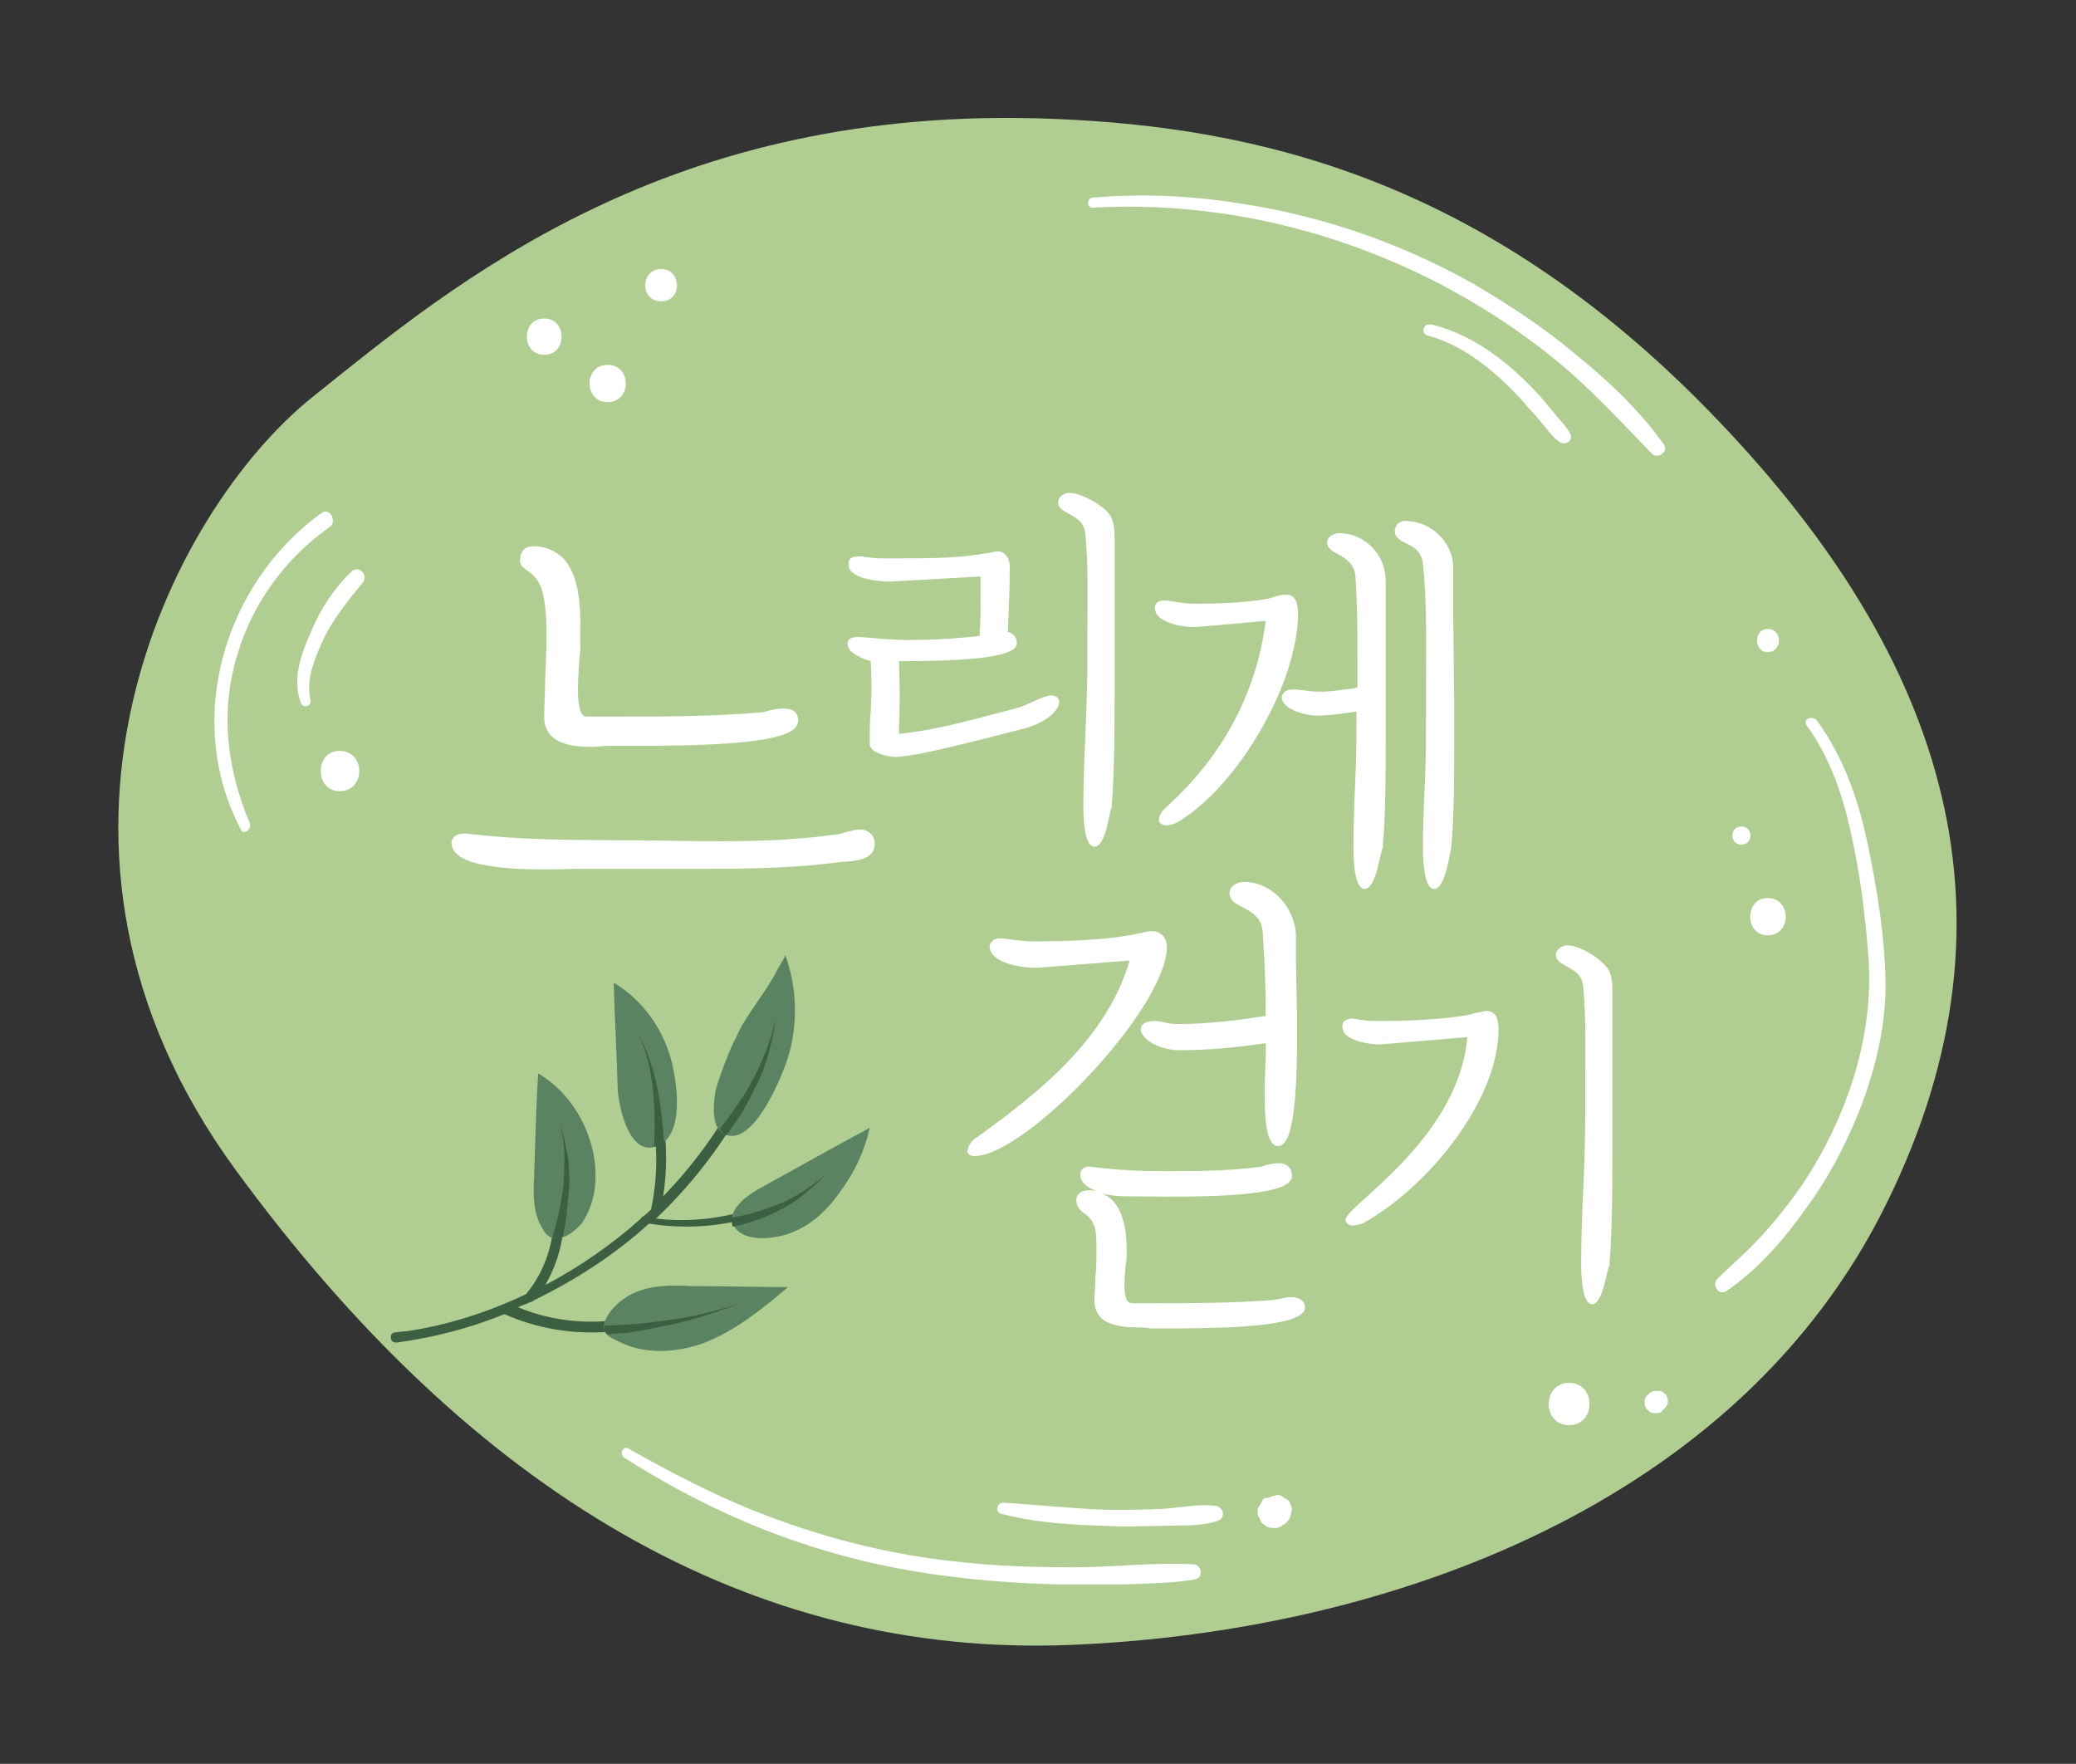 <?xml version="1.0" encoding="utf-8"?>
<!-- Generator: Adobe Illustrator 28.1.0, SVG Export Plug-In . SVG Version: 6.00 Build 0)  -->
<svg version="1.1" id="레이어_1" xmlns="http://www.w3.org/2000/svg" xmlns:xlink="http://www.w3.org/1999/xlink" x="0px"
	 y="0px" viewBox="0 0 206 175" style="enable-background:new 0 0 206 175;" xml:space="preserve">
<rect x="0" y="0" width="206" height="175" fill="#333333" stroke="none"/>
<style type="text/css">
	.st0{fill:#B0CE92;}
	.st1{fill:#FFFFFF;}
	.st2{fill:#3C5F42;}
	.st3{fill:#5A8362;}
</style>
<g>
	<path class="st0" d="M104.7,11.8C66.3,10.2,45.1,28.1,31,39.4S-0.1,84,23.4,116.1s51.2,48.4,82.9,47.1s66.3-14.1,80.9-43.8
		c14.6-29.6,5-55.4-17.6-78.6S124.4,12.6,104.7,11.8z"/>
	<path class="st1" d="M61.9,144.6c6.6,4.2,13.6,7.5,21.2,9.6c7.1,2,14.5,2.8,21.9,3c2.2,0,4.4,0,6.5,0c2.4-0.1,4.8-0.1,7.1-0.5
		c0.9-0.2,0.6-1.5-0.2-1.5c-3.9-0.2-7.9,0.3-11.8,0.3c-3.7,0-7.4-0.1-11.1-0.5c-7.2-0.7-14.2-2.5-20.9-5.2c-4.2-1.7-8.2-3.8-12.1-6
		C61.9,143.3,61.4,144.2,61.9,144.6L61.9,144.6z"/>
	<path class="st1" d="M99.4,150.2c3.4,0.9,7.1,1.1,10.6,1.2c1.8,0.1,3.5,0,5.3,0c1.7-0.1,3.8,0.1,5.5-0.5c0.9-0.3,0.6-1.4-0.2-1.5
		c-1.7-0.2-3.6,0.2-5.2,0.3c-1.8,0.1-3.5,0.1-5.3,0.1c-3.5-0.1-7-0.5-10.5-0.7C98.9,149,98.7,150.1,99.4,150.2L99.4,150.2z"/>
	<path class="st1" d="M24.8,81.7c-2.3-5.4-3-11.2-1.2-16.9c1.5-5,4.8-9.5,9.1-12.5c0.8-0.6,0-2-0.8-1.4c-9.7,7-13.7,20.6-8,31.4
		C24.1,82.9,25,82.3,24.8,81.7L24.8,81.7z"/>
	<path class="st1" d="M30.8,69.4c-0.5-2.1,0.6-4.5,1.5-6.4c1-1.9,2.3-3.5,3.7-5.2c0.6-0.7-0.4-1.8-1.1-1.1c-1.7,1.6-3.1,3.7-4,5.9
		c-1,2.2-1.9,4.7-1.1,7C30,70.4,31,70.1,30.8,69.4L30.8,69.4z"/>
	<path class="st1" d="M108.5,20.6c16.3-0.9,32.8,4.6,45.6,14.9c3.6,2.9,6.6,6.2,9.8,9.5c0.6,0.6,1.7-0.2,1.2-0.9
		c-2.4-3.4-5.5-6.3-8.7-8.9c-3.2-2.7-6.7-5-10.3-7.1c-7.3-4.1-15.3-6.8-23.6-8c-4.6-0.7-9.3-0.9-14-0.5
		C107.8,19.6,107.8,20.7,108.5,20.6L108.5,20.6z"/>
	<path class="st1" d="M141.7,33.3c2.6,0.7,5,2.3,7,4.1c1.1,1,2.1,2,3,3.1c0.5,0.5,0.9,1,1.4,1.6c0.5,0.6,1,1.3,1.6,1.7
		c0.6,0.5,1.5-0.1,1.1-0.8c-0.4-0.7-0.9-1.2-1.4-1.8c-0.5-0.6-1-1.2-1.5-1.8c-1-1.1-2.1-2.2-3.3-3.2c-2.2-1.8-4.7-3.3-7.5-4
		C141.2,32,140.9,33.1,141.7,33.3L141.7,33.3z"/>
	<path class="st1" d="M179.3,72c2.3,3.2,3.6,7,4.4,10.8c0.9,4,1.4,8.1,1.7,12.1c0.6,8-2.2,16.1-6.6,22.7c-1.2,1.7-2.5,3.4-3.9,4.9
		c-1.4,1.6-3,2.9-4.5,4.4c-0.6,0.6,0.2,1.7,0.9,1.2c3.1-2.1,5.8-5.2,7.9-8.2c2.3-3.1,4.1-6.6,5.5-10.2c1.5-4,2.5-8.3,2.4-12.5
		c-0.1-4.3-0.8-8.8-1.7-13.1c-0.9-4.5-2.4-8.9-5.1-12.6C179.8,70.9,178.8,71.4,179.3,72L179.3,72z"/>
	<g>
		<g>
			<path class="st1" d="M155.7,141.4c2.7,0,2.7-4.2,0-4.2C153,137.2,153,141.4,155.7,141.4L155.7,141.4z"/>
		</g>
	</g>
	<path class="st1" d="M163.7,138.2c0,0-0.1,0.1-0.1,0.1c0,0,0,0-0.1,0.1c0,0,0,0,0,0c-0.1,0.1-0.1,0.1-0.2,0.2c0,0,0,0,0,0
		c0,0,0,0,0,0c0,0,0,0,0,0c0,0.1-0.1,0.2-0.1,0.3c0,0.1,0,0.3,0,0.4c0,0.1,0,0.2,0.1,0.3c0,0.1,0.1,0.2,0.2,0.3
		c0.1,0.1,0.1,0.1,0.2,0.2c0.1,0,0.2,0.1,0.3,0.1c0.1,0,0.3,0,0.4,0c0.1,0,0.3,0,0.4-0.1c0,0,0,0,0,0c0.1,0,0.1,0,0.1-0.1
		c0,0,0.1-0.1,0.1-0.1c0,0,0,0,0.1-0.1c0,0,0.1-0.1,0.1-0.1c0.1-0.1,0.2-0.2,0.2-0.3c0.1-0.1,0.1-0.3,0.1-0.4c0-0.1,0-0.3-0.1-0.4
		c0-0.1-0.1-0.3-0.2-0.3c-0.1-0.1-0.1-0.1-0.2-0.2c-0.2-0.1-0.4-0.1-0.5-0.1c-0.1,0-0.2,0-0.3,0C164,138,163.9,138.1,163.7,138.2
		L163.7,138.2z"/>
	<g>
		<g>
			<path class="st1" d="M175.4,64.7c1.5,0,1.5-2.3,0-2.3C174,62.4,174,64.7,175.4,64.7L175.4,64.7z"/>
		</g>
	</g>
	<g>
		<g>
			<path class="st1" d="M65.6,29.9c2.1,0,2.1-3.2,0-3.2C63.5,26.7,63.5,29.9,65.6,29.9L65.6,29.9z"/>
		</g>
	</g>
	<g>
		<g>
			<path class="st1" d="M54,35.2c2.3,0,2.3-3.6,0-3.6C51.7,31.6,51.7,35.2,54,35.2L54,35.2z"/>
		</g>
	</g>
	<g>
		<g>
			<path class="st1" d="M60.3,39.9c2.4,0,2.4-3.7,0-3.7C57.9,36.2,57.9,39.9,60.3,39.9L60.3,39.9z"/>
		</g>
	</g>
	<g>
		<g>
			<path class="st1" d="M33.7,78.5c2.6,0,2.6-4,0-4C31.2,74.5,31.2,78.5,33.7,78.5L33.7,78.5z"/>
		</g>
	</g>
	<g>
		<g>
			<path class="st1" d="M175.4,92.8c2.4,0,2.4-3.7,0-3.7C173.1,89.1,173.1,92.8,175.4,92.8L175.4,92.8z"/>
		</g>
	</g>
	<path class="st1" d="M125.2,149c0,0.1-0.1,0.1-0.1,0.2c0,0,0,0.1-0.1,0.1c0,0,0,0,0,0c0,0.1,0,0.1-0.1,0.2
		c-0.1,0.2-0.1,0.3-0.1,0.6c0,0.1,0,0.3,0.1,0.4c0,0,0,0,0,0c0,0,0,0,0,0c0.1,0.1,0.1,0.2,0.2,0.4c0.1,0.2,0.2,0.3,0.4,0.4
		c0.1,0.1,0.2,0.2,0.3,0.2c0.2,0.1,0.4,0.1,0.6,0.1c0,0,0,0,0,0c0.1,0,0.1,0,0.2,0c0.1,0,0.1,0,0.2,0c0.1-0.1,0.2-0.1,0.4-0.2
		c0.1-0.1,0.2-0.2,0.3-0.2c0,0,0,0,0,0c0,0,0,0,0,0c0,0,0,0,0,0c0,0,0.1,0,0.1-0.1c0,0,0.1-0.1,0.1-0.1c0.2-0.2,0.3-0.4,0.4-0.7
		c0-0.1,0-0.3,0.1-0.4c0-0.3-0.1-0.6-0.2-0.8c-0.1-0.2-0.2-0.3-0.4-0.4c-0.2-0.1-0.3-0.2-0.5-0.3c-0.2-0.1-0.4-0.1-0.6,0
		c-0.2,0-0.4,0.1-0.6,0.2C125.5,148.6,125.3,148.7,125.2,149L125.2,149z"/>
	<g>
		<g>
			<path class="st1" d="M172.8,83.8c1.2,0,1.2-1.8,0-1.8C171.6,82,171.6,83.8,172.8,83.8L172.8,83.8z"/>
		</g>
	</g>
	<g>
		<g>
			<path class="st1" d="M46.3,83c4.6,0.6,9,0.6,13.6,0.6c7.5,0,15.7,0.5,23.1-0.5c0.8-0.1,1.6-0.5,2.4-0.5c0.7,0,1.2,0.4,1.2,1.1
				c0,1.4-1.9,1.5-2.9,1.6c-8.3,0.9-17.1,0.5-25.5,0.5c-1.8,0-13.1,0.7-13.1-2.3C45.1,83,46,82.9,46.3,83z M61.6,73.7
				c-2.3,0-7.3,0.9-7.3-2.5c0-3.8,0.6-7.9,0-11.7c-0.5-3.1-2.4-3-2.4-3.8c0-0.6,0.3-1.1,1-1.1c4.6,0,4.4,6.2,4.4,9.4
				c0,1.5-1,7.6,0.9,7.6c5.7,0,11.5,0.1,17.2-0.4c0.8-0.1,1.6-0.3,2.4-0.3c0.6,0,1.2,0.1,1.2,0.9C79.1,74,64,73.7,61.6,73.7z"/>
			<path class="st1" d="M70.1,86.2c-2,0-4,0-6,0c-2,0-3.9,0-5.9,0c-0.2,0-0.6,0-1,0c-3,0.1-10.1,0.3-11.9-1.5
				c-0.3-0.3-0.5-0.7-0.5-1.1c0-0.2,0.1-0.4,0.3-0.6c0.3-0.3,0.9-0.3,1.2-0.3c6.5,0.8,12.6,0.6,19.2,0.7c5.8,0.1,11.8,0.2,17.4-0.6
				c0.3,0,0.6-0.1,0.9-0.2c0.5-0.1,1-0.3,1.5-0.3c0.9,0,1.5,0.6,1.5,1.4c0,1.6-1.8,1.7-2.9,1.8l-0.3,0
				C79.3,86.1,74.7,86.2,70.1,86.2z M58.2,85.5c1.9,0,3.9,0,5.9,0c6.5,0.1,13.2,0.1,19.6-0.5l0.3,0c1.2-0.1,2.4-0.3,2.4-1.3
				c0-0.6-0.5-0.8-1-0.8c-0.4,0-0.9,0.1-1.3,0.3c-0.3,0.1-0.7,0.2-1,0.2c-5.6,0.8-11.6,0.7-17.5,0.6c-6.6-0.1-12.7,0.1-19.3-0.7l0,0
				c-0.2,0-0.6,0-0.8,0.1c0,0-0.1,0.1-0.1,0.1c0,0.2,0.1,0.5,0.3,0.7c1.7,1.6,8.8,1.4,11.5,1.3C57.7,85.6,58,85.5,58.2,85.5z
				 M58.6,74.1c-1.5,0-2.9-0.2-3.8-1c-0.5-0.5-0.8-1.1-0.8-1.9c0-1.3,0.1-2.6,0.1-3.9c0.1-2.6,0.3-5.2-0.1-7.8
				c-0.3-1.9-1.1-2.5-1.7-2.9c-0.4-0.3-0.7-0.5-0.7-1c0-0.9,0.5-1.4,1.3-1.4c1.2,0,2.1,0.4,2.9,1.1c1.9,1.9,1.8,5.6,1.8,8.1l0,0.4
				c0,0.3,0,0.8-0.1,1.4c-0.1,1.8-0.4,4.9,0.3,5.7c0.1,0.1,0.2,0.2,0.4,0.2c0.9,0,1.8,0,2.6,0c4.8,0,9.7,0,14.5-0.4
				c0.3,0,0.7-0.1,1-0.2c0.4-0.1,0.9-0.2,1.4-0.2c0.4,0,1.5,0,1.5,1.2c0,0.2-0.1,0.5-0.3,0.7C77.5,73.9,68.8,74,62.5,74l-0.8,0
				c-0.4,0-0.8,0-1.2,0C59.8,74,59.2,74.1,58.6,74.1z M53,54.8c-0.3,0-0.7,0.1-0.7,0.8c0,0.1,0.2,0.3,0.5,0.5
				c0.6,0.5,1.6,1.2,1.9,3.3c0.4,2.6,0.3,5.3,0.1,7.9c-0.1,1.3-0.1,2.6-0.1,3.9c0,0.7,0.2,1.1,0.6,1.5c1.1,1,3.4,0.9,5.1,0.8
				c0.5,0,0.9,0,1.3,0l0.8,0c9.7,0.1,15.1-0.4,16.2-1.5c0.1-0.1,0.1-0.2,0.1-0.3c0-0.4-0.2-0.6-1-0.6c-0.4,0-0.8,0.1-1.3,0.2
				c-0.4,0.1-0.7,0.1-1.1,0.2c-4.8,0.4-9.8,0.4-14.6,0.4c-0.9,0-1.8,0-2.6,0c-0.3,0-0.6-0.1-0.8-0.3c-0.8-0.9-0.7-3.4-0.5-6.1
				c0-0.6,0.1-1.1,0.1-1.4l0-0.4c0-2.4,0-6-1.7-7.7C54.8,55.1,54,54.8,53,54.8z"/>
		</g>
		<g>
			<path class="st1" d="M86.7,73.8c0-2.9,0.2-5.6,0.1-8.5c-0.6-0.1-2.3-0.7-2.3-1.5c0-0.4,0.6-0.4,0.8-0.4c1.7,0.2,3.2,0.3,4.8,0.3
				c2.5,0,4.9-0.2,7.3-0.4c0.2-2.1,0.1-4.3,0.2-6.5l-9.3,0.5c-0.9,0-3.8-0.2-3.8-1.5c0-0.4,0.6-0.4,0.8-0.4c0.8,0.1,1.7,0.2,2.5,0.2
				c2.9,0,6.5,0.1,9.3-0.4c0.3,0,1.5-0.4,1.7-0.4c0.6,0,0.9,0.7,0.9,1.3c0,2.2-0.1,4.5-0.2,6.7c0.5,0,0.9,0.3,0.9,0.8
				c0,1.7-10.1,1.6-11.7,1.6c0.1,2.6,0.1,5.2,0,7.8c4-0.3,8.4-1.6,12.3-2.7c0.9-0.2,2.4-1.1,3.1-1.1c0.2,0,0.5,0.1,0.5,0.3
				c0,1-2.1,2.1-2.9,2.3c-2.7,0.7-10.5,2.8-12.8,2.8C88.3,74.8,86.7,74.4,86.7,73.8z M106,49c1.1,0,2.6,0.9,3.4,1.7
				c0.8,0.7,0.8,1.7,0.8,2.7c0,5.1,0,10.3,0,15.4c0,3.8,0,7.5-0.3,11.3c0,0.5-0.5,3.6-1.2,3.6c-0.8,0-0.8-3.2-0.8-3.8
				c0-4.8,0.3-9.5,0.3-14.3c0-4.2,0.2-8.6-0.2-12.8c-0.2-2.3-2.7-2-2.7-3.1C105.2,49.3,105.7,49,106,49z"/>
			<path class="st1" d="M108.6,84c-0.9,0-1.1-2.2-1.1-4c0-2.4,0.1-4.8,0.2-7.1c0.1-2.4,0.2-4.8,0.2-7.2c0-1,0-2.1,0-3.1
				c0-3.2,0.1-6.5-0.2-9.6c-0.1-1.2-0.9-1.6-1.6-2c-0.5-0.3-1.1-0.5-1.1-1.2c0-0.5,0.6-0.9,1.1-0.9c1.1,0,2.7,0.9,3.6,1.7
				c0.9,0.8,0.9,1.9,0.9,2.9c0,3.1,0,6.2,0,9.2c0,2.1,0,4.1,0,6.2c0,3.6,0,7.5-0.3,11.3C110.1,80.2,109.8,84,108.6,84z M106,49.3
				c-0.2,0-0.5,0.2-0.5,0.4c0,0.2,0.2,0.4,0.8,0.7c0.7,0.4,1.7,0.9,1.9,2.4c0.3,3.1,0.3,6.5,0.2,9.7c0,1.1,0,2.1,0,3.1
				c0,2.4-0.1,4.8-0.2,7.2c-0.1,2.3-0.2,4.8-0.2,7.1c0,2.3,0.4,3.5,0.6,3.5c0.4-0.1,0.8-2.3,0.9-3.3c0.3-3.8,0.3-7.6,0.3-11.3
				c0-2.1,0-4.1,0-6.2c0-3,0-6.1,0-9.2c0-1,0-1.9-0.7-2.5C108.4,50.1,107,49.3,106,49.3z M88.8,75.1c-0.4,0-2.5-0.3-2.5-1.3
				c0-1.1,0-2.2,0.1-3.2c0.1-1.6,0.1-3.3,0-5c-0.7-0.2-2.3-0.8-2.3-1.7c0-0.2,0.1-0.4,0.2-0.5c0.3-0.2,0.7-0.2,1-0.2
				c1.5,0.1,3.1,0.3,4.8,0.3c2,0,4.1-0.1,6.1-0.3l1-0.1c0.1-1.2,0.1-2.5,0.1-3.8c0-0.7,0-1.4,0-2.1l-9,0.5c-0.6,0-2.8-0.1-3.7-0.9
				c-0.3-0.2-0.4-0.5-0.4-0.9c0-0.2,0.1-0.4,0.2-0.5c0.3-0.2,0.7-0.2,1-0.2c0.2,0,0.5,0.1,0.8,0.1c0.6,0.1,1.1,0.1,1.7,0.1l1,0
				c2.7,0,5.8,0,8.3-0.4c0.1,0,0.4-0.1,0.7-0.1c0.6-0.1,0.9-0.2,1.1-0.2c0.8,0,1.2,0.8,1.2,1.5c0,2.1-0.1,4.4-0.2,6.5
				c0.5,0.1,0.9,0.5,0.9,1.1c0,0.2-0.1,0.4-0.2,0.5c-0.9,0.9-4.7,1.3-11.3,1.3c-0.1,0-0.1,0-0.2,0c0.1,2.2,0.1,4.5,0,7.2
				c3.4-0.3,6.9-1.3,10.4-2.2l1.5-0.4c0.3-0.1,0.8-0.3,1.2-0.5c0.7-0.3,1.5-0.7,2-0.7c0.4,0,0.8,0.2,0.8,0.6c0,1.3-2.3,2.4-3.2,2.6
				l-1.1,0.3C97.2,73.4,90.9,75.1,88.8,75.1z M85.1,63.7c-0.2,0-0.3,0-0.4,0.1c0,0.5,1.4,1.1,2,1.2l0.2,0l0,0.2c0.1,1.8,0,3.6,0,5.3
				c0,1-0.1,2.1-0.1,3.2c0,0.3,1.3,0.7,1.9,0.7c2,0,8.5-1.7,11.6-2.5l1.2-0.3c0.9-0.2,2.7-1.2,2.7-2c0,0-0.1,0-0.2,0
				c-0.4,0-1.1,0.3-1.8,0.6c-0.5,0.2-0.9,0.4-1.3,0.5l-1.5,0.4c-3.6,1-7.3,2-10.8,2.3l-0.3,0l0-0.3c0.1-2.9,0.1-5.4,0-7.8l0-0.3
				l0.5,0c8.7,0,10.6-0.7,11.1-1.1c0.1-0.1,0.1-0.1,0.1-0.1c0-0.3-0.3-0.5-0.6-0.5h-0.3l0-0.3c0.2-2.2,0.2-4.5,0.2-6.7
				c0-0.3-0.1-1-0.6-1c-0.1,0-0.6,0.1-1,0.2c-0.3,0.1-0.6,0.1-0.7,0.2c-2.5,0.5-5.6,0.5-8.3,0.4l-1,0c-0.6,0-1.2-0.1-1.8-0.2
				c-0.3,0-0.5-0.1-0.8-0.1c-0.2,0-0.4,0-0.5,0.1c0,0.2,0,0.3,0.2,0.5c0.6,0.6,2.5,0.8,3.3,0.8l9.6-0.5l0,0.3c0,0.8,0,1.6-0.1,2.4
				c0,1.3,0,2.7-0.1,4l0,0.2l-1.5,0.1c-2,0.1-4.1,0.3-6.1,0.3c-1.7,0-3.4-0.1-4.9-0.3C85.2,63.7,85.1,63.7,85.1,63.7z"/>
		</g>
		<g>
			<path class="st1" d="M115.7,59.8c0.9,0.1,1.8,0.3,2.7,0.3c2.2,0,5.1-0.1,7.3-0.5c0.3,0,1.6-0.4,1.8-0.4c0.9,0,0.9,1,0.9,1.6
				c0,6.9-6,17-11.9,20.5c-0.3,0.2-0.6,0.3-0.9,0.3c-0.2,0-0.3-0.1-0.4-0.3c0-0.4,0.3-0.8,0.6-1c5.5-5,9.2-11.6,10-19l-7.1,0.6
				c-0.9,0.1-4-0.3-4-1.6C114.8,59.8,115.4,59.8,115.7,59.8z M128.3,68.7c0.7,0,1.4,0.3,2.1,0.3c1.5,0,2.9-0.3,4.4-0.5
				c0-3.7,0.1-7.6-0.2-11.3c-0.2-2.5-2.9-2.2-2.9-3.4c0-0.4,0.6-0.6,0.9-0.6c2.4,0,4.3,2.1,4.3,4.4l0,16.1c0,3.5,0,7-0.3,10.4
				c0,0.6-0.5,3.7-1.3,3.7c-0.8,0-0.9-3.4-0.9-4c0-4.6,0.3-9.2,0.3-13.7c-1.5,0.3-2.9,0.5-4.4,0.5c-0.7,0-3.1-0.6-3.1-1.5
				C127.4,68.7,128,68.7,128.3,68.7z M143.8,60.6l0.1,8.9V74c0,3.4,0,6.8-0.3,10.1c0,0.6-0.6,3.7-1.3,3.7c-0.8,0-0.9-3.4-0.9-4
				c0-4.4,0.3-8.8,0.3-13.1c0-4.9,0.2-10.1-0.3-15c-0.3-2.5-2.9-2.1-2.9-3.3c0-0.4,0.5-0.7,0.8-0.7c2.4,0,4.4,2,4.4,4.3V60.6z"/>
			<path class="st1" d="M142.3,88.2c-0.9,0-1.1-2.3-1.1-4.2c0-2.2,0.1-4.4,0.2-6.6c0.1-2.1,0.1-4.4,0.1-6.5c0-1.2,0-2.3,0-3.5
				c0-3.8,0.1-7.7-0.3-11.4c-0.1-1.3-1-1.8-1.7-2.1c-0.6-0.3-1.1-0.6-1.1-1.2c0-0.6,0.6-1,1.1-1c2.5,0,4.7,2.1,4.7,4.6v4.4l0.1,8.9
				V74c0,3.3,0,6.8-0.3,10.2C143.9,84.2,143.5,88.2,142.3,88.2z M139.4,52.1c-0.2,0-0.5,0.2-0.5,0.4c0,0.3,0.3,0.4,0.8,0.7
				c0.8,0.4,1.9,0.9,2.1,2.6c0.4,3.7,0.3,7.7,0.3,11.5c0,1.2,0,2.4,0,3.5c0,2.2-0.1,4.4-0.1,6.5c-0.1,2.2-0.2,4.4-0.2,6.6
				c0,2.1,0.3,3.6,0.6,3.7c0.4,0,1-2.4,1-3.5c0.3-3.3,0.3-6.8,0.3-10.1v-4.5l-0.1-8.9v-4.4C143.5,54,141.6,52.1,139.4,52.1z
				 M135.4,88.2c-0.9,0-1.1-2.3-1.1-4.2c0-2.3,0.1-4.6,0.2-6.9c0.1-2.1,0.1-4.3,0.1-6.5c-1.3,0.2-2.7,0.4-4.1,0.4
				c-0.8,0-3.3-0.6-3.3-1.8c0-0.2,0.1-0.8,1.2-0.8c0.4,0,0.7,0.1,1.1,0.1c1.6,0.3,3.2,0,4.8-0.2l0.4-0.1c0-0.7,0-1.3,0-2
				c0-3,0-6.1-0.2-9c-0.1-1.3-1-1.8-1.7-2.2c-0.6-0.3-1.1-0.6-1.1-1.2c0-0.6,0.7-0.9,1.2-0.9c2.5,0,4.6,2.1,4.6,4.7l0,16.1
				c0,3.3,0,6.9-0.3,10.5C137,84.2,136.6,88.2,135.4,88.2z M135.2,69.9v0.3c0,2.3-0.1,4.6-0.2,6.9c-0.1,2.2-0.2,4.6-0.2,6.8
				c0,2.3,0.3,3.6,0.6,3.7c0.4-0.1,0.9-2.3,1-3.5c0.3-3.6,0.3-7.1,0.3-10.4l0-16.1c0-2.2-1.8-4.1-4-4.1c-0.2,0-0.6,0.2-0.6,0.4
				c0,0.3,0.3,0.4,0.8,0.7c0.8,0.4,1.9,1,2.1,2.6c0.2,3,0.2,6.1,0.2,9.1c0,0.7,0,1.5,0,2.2v0.2l-0.9,0.1c-1.6,0.2-3.4,0.5-5,0.2
				c-0.3-0.1-0.7-0.1-1-0.1c-0.2,0-0.6,0-0.6,0.2c0,0.6,2,1.2,2.8,1.2c1.5,0,3-0.2,4.4-0.5L135.2,69.9z M115.7,81.9
				c-0.3,0-0.6-0.2-0.7-0.4l0-0.1l0-0.1c0-0.4,0.3-0.8,0.7-1.2c5.6-5,9-11.4,9.9-18.5l-6.7,0.6c-0.7,0.1-2.9-0.1-3.9-1
				c-0.3-0.3-0.4-0.6-0.4-0.9c0-0.2,0.1-0.4,0.2-0.5c0.3-0.3,0.8-0.2,1-0.2c0.3,0,0.5,0.1,0.8,0.1c0.6,0.1,1.3,0.2,1.9,0.2
				c1.3,0,4.6,0,7.3-0.5c0.1,0,0.4-0.1,0.7-0.2c0.6-0.2,1-0.2,1.1-0.2c0.6,0,1.2,0.3,1.2,1.9c0,6.9-6,17.2-12,20.7
				C116.4,81.8,116,81.9,115.7,81.9z M115.5,81.3c0,0,0.1,0,0.1,0c0.3,0,0.5-0.1,0.7-0.2c6-3.5,11.8-13.6,11.8-20.3
				c0-1.3-0.5-1.3-0.7-1.3c-0.1,0-0.6,0.1-1,0.2c-0.3,0.1-0.7,0.2-0.8,0.2c-2.7,0.5-6,0.5-7.3,0.5c-0.6,0-1.3-0.1-1.9-0.2
				c-0.3,0-0.6-0.1-0.8-0.1l0,0c-0.2,0-0.4,0-0.5,0.1c0,0,0,0,0,0.1c0,0.2,0.1,0.3,0.2,0.5c0.7,0.7,2.8,0.9,3.4,0.8l7.4-0.6l0,0.3
				c-0.9,7.4-4.3,14-10.1,19.2C115.8,80.8,115.6,81,115.5,81.3z"/>
		</g>
		<g>
			<path class="st1" d="M97.1,112.8c6.5-4.7,13.1-10,15.3-18.1l-9.3,0.7c-1,0.1-4.7-0.3-4.7-1.8c0-0.5,0.7-0.5,1-0.5
				c1,0.1,2.1,0.3,3.1,0.3c2.9,0,6.7-0.1,9.5-0.6c0.3,0,1.8-0.4,2.1-0.4c0.7,0,1.1,0.7,1.1,1.3c0,6.4-13.6,20.7-18.7,20.7
				c-0.2,0-0.4-0.1-0.4-0.3C96.3,113.5,96.7,113.1,97.1,112.8z M108.1,118.4c3.2,0,3.5,3.5,3.5,5.8c0,1.3-0.8,5.2,0.8,5.2
				c4.5,0,9.2,0.1,13.7-0.3c0.7,0,1.4-0.3,2.1-0.3c0.5,0,1.1,0.1,1.1,0.7c0,2.1-12.2,1.8-14.1,1.8c-2,0-6.3,0.7-6.3-2.3
				c0-1.6,0.2-3.2,0.2-4.9c0-1.6,0.1-3.1-1.3-4.1c-0.3-0.2-0.7-0.5-0.7-1S107.7,118.4,108.1,118.4z M108.6,116
				c2.3,0.2,4.6,0.4,7,0.4c3.1,0,6.3,0,9.4-0.4c0.7-0.1,1.4-0.4,2.1-0.4c0.6,0,1,0.4,1,1c0,2.2-13.7,1.8-15.9,1.8
				c-1,0-4.7-0.2-4.7-1.8C107.6,116,108.3,115.9,108.6,116z M128.2,95.6l0.2,5.1v2.6c0,1.3,0,10.2-1.6,10.2c-1,0-1-4-1-4.6v-1.4
				l0.1-2.8v-1.4c-2.9,0.4-6,0.8-8.9,0.8c-1.1,0-3.1-0.5-3.5-1.7c0-0.5,0.7-0.6,1.1-0.6c0.8,0,1.6,0.3,2.4,0.3c2.9,0,6-0.4,8.9-0.8
				c-0.1-2.8-0.1-5.7-0.3-8.6c-0.2-2.8-3.3-2.5-3.3-3.8c0-0.5,0.6-0.8,1.1-0.8c2.8,0,4.9,2.6,4.9,5.1V95.6z"/>
			<path class="st1" d="M112.8,131.7c-1.3,0-2.7-0.2-3.5-0.9c-0.4-0.4-0.7-1-0.7-1.7c0-0.8,0.1-1.7,0.1-2.5c0.1-0.8,0.1-1.6,0.1-2.4
				l0-0.4c0-1.4,0-2.6-1.2-3.4c-0.4-0.3-0.8-0.7-0.8-1.3c0-0.7,0.6-1,1.2-1c0.3,0,0.6,0,0.9,0.1c-0.9-0.3-1.7-0.8-1.7-1.7
				c0-0.2,0.1-0.4,0.2-0.5c0.3-0.3,0.8-0.3,1.1-0.2c2.5,0.3,4.8,0.4,6.9,0.4c3,0,6.3,0,9.4-0.4c0.3,0,0.5-0.1,0.8-0.2
				c0.4-0.1,0.9-0.2,1.3-0.2c0.8,0,1.3,0.5,1.3,1.3c0,0.2-0.1,0.4-0.3,0.6c-1.4,1.4-8.7,1.5-14.9,1.4c-0.4,0-0.7,0-0.9,0
				c-0.4,0-1.7,0-2.8-0.3c2.5,0.9,2.5,4.6,2.5,5.9c0,0.3,0,0.7-0.1,1.2c-0.1,1.2-0.3,3,0.2,3.6c0.1,0.1,0.2,0.2,0.4,0.2
				c0.8,0,1.5,0,2.3,0c3.8,0,7.7,0,11.4-0.3c0.3,0,0.6-0.1,0.9-0.1c0.4-0.1,0.8-0.2,1.2-0.2c1.1,0,1.4,0.6,1.4,1
				c0,0.2-0.1,0.5-0.3,0.6c-1.4,1.4-8.4,1.5-13.5,1.5l-0.6,0c-0.3,0-0.6,0-1,0C113.8,131.7,113.3,131.7,112.8,131.7z M108.1,118.6
				c-0.2,0-0.6,0.1-0.6,0.5c0,0.3,0.2,0.6,0.6,0.8c1.4,1,1.4,2.4,1.4,3.9l0,0.4c0,0.8-0.1,1.7-0.1,2.5c-0.1,0.8-0.1,1.6-0.1,2.4
				c0,0.6,0.2,1,0.5,1.3c0.9,0.9,3,0.8,4.5,0.7c0.4,0,0.7,0,1,0l0.6,0c9.7,0.1,12.4-0.7,13.1-1.3c0.1-0.1,0.1-0.2,0.1-0.2
				c0-0.2,0-0.5-0.8-0.5c-0.4,0-0.7,0.1-1.1,0.1c-0.3,0.1-0.6,0.1-1,0.1c-3.8,0.3-7.7,0.3-11.5,0.3c-0.8,0-1.5,0-2.3,0
				c-0.3,0-0.6-0.1-0.8-0.4c-0.7-0.7-0.5-2.5-0.4-4c0-0.5,0.1-0.9,0.1-1.2C111.3,121.8,111,118.6,108.1,118.6z M108.4,116.2
				c-0.2,0-0.4,0-0.5,0.1c0,0,0,0.1,0,0.1c0,1.1,2.6,1.6,4.4,1.6c0.2,0,0.5,0,0.9,0c8.7,0.1,13.6-0.3,14.5-1.3
				c0.1-0.1,0.1-0.2,0.1-0.2c0-0.4-0.3-0.7-0.8-0.7c-0.4,0-0.7,0.1-1.1,0.2c-0.3,0.1-0.6,0.2-0.9,0.2c-3.1,0.4-6.4,0.4-9.4,0.4
				c-2.2,0-4.5-0.1-7-0.4l0,0C108.5,116.2,108.4,116.2,108.4,116.2z M96.7,114.7c-0.4,0-0.7-0.2-0.7-0.5l0,0l0,0
				c0.1-0.7,0.6-1.2,1-1.4l0,0c6.1-4.4,12.8-9.7,15.1-17.5l-8.9,0.7c-0.8,0.1-3.4-0.1-4.5-1.1c-0.3-0.3-0.5-0.6-0.5-1
				c0-0.2,0.1-0.4,0.3-0.5c0.3-0.3,0.8-0.3,1.1-0.2c0.3,0,0.6,0.1,1,0.1c0.7,0.1,1.4,0.2,2.1,0.2c4.1,0,7.2-0.2,9.5-0.6
				c0.2,0,0.5-0.1,0.9-0.2c0.7-0.2,1.1-0.3,1.3-0.3c0.9,0,1.4,0.8,1.4,1.6C115.6,100.3,101.7,114.7,96.7,114.7z M96.5,114
				c0,0,0.1,0.1,0.2,0.1c4.8,0,18.4-14,18.4-20.4c0-0.5-0.3-1.1-0.9-1.1c-0.1,0-0.7,0.1-1.1,0.2c-0.4,0.1-0.8,0.2-0.9,0.2
				c-2.3,0.4-5.4,0.6-9.6,0.6c-0.7,0-1.4-0.1-2.1-0.2c-0.3,0-0.6-0.1-1-0.1c-0.2,0-0.5,0-0.7,0.1c0,0,0,0.1,0,0.1
				c0,0.2,0.1,0.4,0.3,0.6c0.9,0.8,3.3,1,4.1,1l9.7-0.8l-0.1,0.4c-2.3,8.2-9.2,13.7-15.4,18.3C96.8,113.4,96.6,113.7,96.5,114z
				 M126.8,113.7c-1.2,0-1.3-3.1-1.3-4.9v-1.4l0.1-2.8l0-1.1c-3.4,0.5-6.2,0.7-8.6,0.7c-1.3,0-3.3-0.6-3.8-1.9l0-0.1
				c0-0.4,0.2-0.9,1.4-0.9c0.4,0,0.8,0.1,1.2,0.2c0.4,0.1,0.8,0.1,1.2,0.1c2.9,0,6-0.4,8.6-0.8c0-2.7-0.1-5.5-0.3-8.3
				c-0.1-1.5-1.1-2-2-2.5c-0.7-0.3-1.3-0.7-1.3-1.4c0-0.7,0.8-1.1,1.4-1.1c3.1,0,5.2,2.9,5.2,5.4v2.6l0.1,5.1v2.7
				c0,0.8,0,3.4-0.2,5.7C128.2,112.3,127.7,113.7,126.8,113.7z M126.1,102.7v1.8l-0.1,2.8l0,1.4c0,2.6,0.4,4.3,0.8,4.3
				c0.1,0,0.8-0.2,1.2-4.2c0.2-2.3,0.2-4.8,0.2-5.6v-2.7l-0.1-5.1V93c0-2.3-1.9-4.8-4.6-4.8c-0.3,0-0.8,0.1-0.8,0.5
				c0,0.3,0.4,0.5,1,0.9c0.9,0.5,2.2,1.1,2.3,3c0.2,2.8,0.2,5.7,0.3,8.5l0,0.4l-0.3,0c-2.6,0.4-5.9,0.8-8.9,0.8
				c-0.5,0-0.9-0.1-1.3-0.2c-0.4-0.1-0.8-0.1-1.1-0.1c-0.5,0-0.8,0.1-0.8,0.3c0.4,1,2.1,1.5,3.2,1.5c2.5,0,5.3-0.3,8.9-0.8
				L126.1,102.7z"/>
		</g>
		<g>
			<path class="st1" d="M134.3,101.3c0.8,0.1,1.7,0.2,2.5,0.2c2.7,0,6.2-0.2,8.8-0.7c0.3,0,1.5-0.4,1.7-0.4c0.9,0,0.9,0.9,0.9,1.5
				c0,7.3-7.3,15.7-13.3,19c-0.2,0.1-0.5,0.2-0.8,0.2c-0.2,0-0.4-0.1-0.4-0.3c0.1-1.3,11.5-8.2,12.1-18.5l-8.6,0.7
				c-0.9,0.1-3.8-0.2-3.8-1.5C133.4,101.3,134,101.3,134.3,101.3z M158.7,95.8c0.8,0.7,0.8,1.7,0.8,2.7c0,5.2,0,10.4,0,15.6
				c0,3.8,0,7.6-0.3,11.4c0,0.5-0.5,3.6-1.2,3.6c-0.8,0-0.9-3.3-0.9-3.8c0-4.8,0.3-9.6,0.3-14.5c0-4.2,0.2-8.7-0.2-12.9
				c-0.2-2.4-2.7-2-2.7-3.1c0-0.4,0.4-0.7,0.8-0.7C156.4,94.1,157.9,95,158.7,95.8z"/>
			<path class="st1" d="M158,129.4c-0.9,0-1.1-2.2-1.1-4.1c0-2.4,0.1-4.9,0.2-7.2c0.1-2.4,0.2-4.8,0.2-7.3c0-1,0-2.1,0-3.2
				c0-3.2,0.1-6.6-0.2-9.7c-0.1-1.2-0.9-1.6-1.6-2c-0.5-0.3-1.1-0.5-1.1-1.2c0-0.5,0.6-0.9,1.1-0.9c1.1,0,2.7,0.9,3.6,1.8
				c0.9,0.8,0.9,1.9,0.9,2.9c0,3.1,0,6.3,0,9.3c0,2.1,0,4.2,0,6.3c0,3.7,0,7.6-0.3,11.5C159.5,125.6,159.1,129.4,158,129.4z
				 M155.3,94.4c-0.2,0-0.5,0.2-0.5,0.4c0,0.3,0.3,0.4,0.8,0.7c0.7,0.4,1.8,0.9,1.9,2.4c0.3,3.2,0.3,6.5,0.2,9.8c0,1.1,0,2.1,0,3.2
				c0,2.4-0.1,4.9-0.2,7.3c-0.1,2.4-0.2,4.8-0.2,7.2c0,2.3,0.4,3.5,0.6,3.5c0.3-0.1,0.9-2.2,0.9-3.3c0.3-3.8,0.3-7.7,0.3-11.4
				c0-2.1,0-4.2,0-6.3c0-3.1,0-6.2,0-9.3c0-1,0-1.9-0.7-2.5l0,0C157.8,95.2,156.3,94.4,155.3,94.4z M134.2,121.6
				c-0.3,0-0.6-0.2-0.7-0.5l0,0l0,0c0-0.4,0.6-1,2.1-2.3c3.3-3,9.4-8.6,10-15.9l-8.3,0.7c-0.7,0.1-2.8-0.1-3.7-0.9
				c-0.3-0.3-0.4-0.6-0.4-0.9c0-0.2,0.1-0.4,0.2-0.5c0.3-0.2,0.7-0.3,1-0.2c0.3,0,0.5,0.1,0.8,0.1c0.6,0.1,1.2,0.1,1.7,0.1
				c3.3,0,6.5-0.2,8.8-0.6c0.1,0,0.4-0.1,0.7-0.2c0.6-0.1,0.9-0.2,1.1-0.2c0.8,0,1.2,0.6,1.2,1.8c0,7.1-7,15.7-13.5,19.3
				C134.8,121.5,134.5,121.6,134.2,121.6z M134.1,121C134.1,121,134.1,121,134.1,121c0.3,0,0.6-0.1,0.7-0.2
				c6.4-3.5,13.2-11.8,13.2-18.8c0-1.1-0.3-1.2-0.7-1.2c-0.1,0-0.6,0.1-0.9,0.2c-0.3,0.1-0.6,0.1-0.8,0.2c-2.2,0.4-5.5,0.7-8.9,0.7
				c-0.6,0-1.2-0.1-1.8-0.2c-0.3,0-0.5-0.1-0.8-0.1l0,0c-0.2,0-0.4,0-0.5,0.1c0,0.2,0.1,0.4,0.2,0.5c0.7,0.6,2.5,0.8,3.3,0.8
				l8.9-0.8l0,0.3c-0.5,7.7-6.8,13.5-10.2,16.6C135.1,119.9,134.2,120.7,134.1,121z"/>
		</g>
	</g>
	<g>
		<path class="st2" d="M75.7,120.1c-0.1-0.3-0.4-0.4-0.7-0.3c-3.2,1.1-6.6,1.5-9.9,1.1c4.1-3.9,7.5-8.5,9.9-13.6
			c0.1-0.3,0-0.6-0.2-0.7c-0.3-0.1-0.6,0-0.7,0.2c-2.1,4.4-4.9,8.4-8.3,11.9c0.4-2.5,0.4-5.1,0-7.6c0-0.3-0.3-0.5-0.6-0.4
			c-0.3,0-0.5,0.3-0.4,0.6c0.5,2.9,0.4,5.9-0.2,8.7c-0.3,0.3-0.5,0.5-0.8,0.7c-0.1,0-0.1,0.1-0.2,0.2c-2.9,2.6-6.1,4.8-9.5,6.6
			c1.3-2.2,2-4.9,1.8-7.4c0-0.3-0.3-0.5-0.5-0.5c-0.3,0-0.5,0.3-0.5,0.5c0.2,3-0.8,6-2.7,8.3c-3.8,1.8-7.8,3.1-12,3.7
			c-0.1,0-0.1,0-0.2,0l-0.8,0.1c-0.3,0-0.5,0.3-0.4,0.6c0,0.3,0.3,0.4,0.5,0.4c0,0,0,0,0.1,0c3.6-0.5,7.2-1.4,10.6-2.8
			c0,0,0,0,0.1,0c2.7,1.2,5.6,1.8,8.6,1.8c1.5,0,2.9-0.1,4.3-0.5c0.3-0.1,0.5-0.3,0.4-0.6c-0.1-0.3-0.3-0.5-0.6-0.4
			c-3.8,0.8-7.8,0.5-11.4-1c0.4-0.2,0.8-0.3,1.2-0.5c0,0,0,0,0,0c0.1,0,0.3-0.1,0.4-0.2c0,0,0,0,0,0c4.1-2,8-4.5,11.4-7.6
			c1.2,0.2,2.5,0.3,3.7,0.3c2.6,0,5.1-0.4,7.5-1.3C75.7,120.7,75.8,120.4,75.7,120.1z"/>
		<path class="st3" d="M72.8,103.4c0.3-0.5,0.5-1.1,0.8-1.6c1.1-1.9,2.5-3.6,3.5-5.5c0.1-0.3,0.9-1.4,0.8-1.6
			c1.2,3.2,1.3,6.9,0.3,10.2c-0.6,1.9-3.1,8-5.7,7.8c-2.1-0.2-1.7-3.1-1.5-4.5C71.5,106.5,72.1,104.9,72.8,103.4z"/>
		<path class="st3" d="M61.3,108.1c-0.1-3.5-0.3-7-0.4-10.6c2.7,1.6,4.7,4.3,5.6,7.3c0.6,2,1.5,7.3-0.9,8.7
			C62.6,115.3,61.4,110,61.3,108.1z"/>
		<path class="st3" d="M75.4,117.9c3.6-2,7.2-4,10.9-6c-0.5,2.3-1.5,4.4-2.9,6.3c-1.1,1.6-2.6,3.1-4.4,3.9c-1.4,0.7-4.6,1.3-5.9-0.1
			C71.6,120.4,74.1,118.6,75.4,117.9z"/>
		<path class="st3" d="M53,116.8c0.1-3.4,0.2-6.9,0.4-10.3c3.9,2.3,6.2,7.1,5.6,11.6c-0.2,1.2-0.6,2.3-1.3,3.3
			c-1,1.2-2.9,2.3-3.8,0.6C52.9,120.5,52.9,118.6,53,116.8z"/>
		<path class="st3" d="M63.1,128.2c1.7-0.7,3.6-0.7,5.5-0.6c3.2,0,6.4,0.1,9.6,0.1c-2.6,2.2-5.3,4.4-8.5,5.6
			c-2.6,0.9-5.6,1.1-8.1-0.1c-1.3-0.6-2.2-1-1.4-2.5C60.8,129.6,61.9,128.7,63.1,128.2z"/>
		<path class="st2" d="M55.6,111.5c0.2,1,0.4,2,0.4,3c0,1,0,2-0.1,3.1c-0.1,1-0.3,2-0.5,3c-0.2,0.8-0.4,1.5-0.6,2.2
			c0.3,0.1,0.7,0.1,1,0c0.2-0.7,0.3-1.4,0.4-2.1c0.1-1,0.2-2.1,0.3-3.1c0-1,0-2.1-0.2-3.1C56.1,113.5,55.9,112.5,55.6,111.5z"/>
		<path class="st2" d="M80,118c-0.9,0.6-1.8,1.1-2.8,1.5c-1,0.4-2,0.7-3,1c-0.5,0.1-1,0.2-1.6,0.3c0,0.3,0,0.6,0.1,0.9
			c0.5-0.1,1.1-0.2,1.6-0.4c1-0.3,2.1-0.7,3-1.2c1-0.5,1.9-1.1,2.7-1.8c0.9-0.7,1.6-1.4,2.3-2.2C81.8,116.7,80.9,117.4,80,118z"/>
		<path class="st2" d="M66.2,131.5c2.5-0.5,4.9-1.3,7.2-2.2c-2.4,0.8-4.8,1.4-7.3,1.7c-2,0.3-4.1,0.5-6.1,0.5
			c-0.1,0.4,0,0.7,0.3,0.9c0.7-0.1,1.5-0.1,2.2-0.2C63.7,132,64.9,131.8,66.2,131.5z"/>
		<path class="st2" d="M64.8,108.3c0.2,1.8,0.2,3.6,0.1,5.5c0.2-0.1,0.5-0.1,0.8-0.3c0.1,0,0.1-0.1,0.2-0.1
			c-0.1-1.7-0.3-3.4-0.6-5.1c-0.4-2-1-4-2-5.8C64.2,104.3,64.6,106.3,64.8,108.3z"/>
		<path class="st2" d="M71.4,112c0.2,0.3,0.4,0.5,0.7,0.6c0.5-0.7,0.9-1.3,1.4-2c0.6-1,1.1-2,1.6-3c0.5-1,0.9-2.1,1.2-3.2
			c0.3-1.1,0.5-2.2,0.7-3.3c-0.3,1.1-0.6,2.2-1,3.2c-0.4,1-0.9,2.1-1.4,3c-0.5,1-1.1,1.9-1.8,2.8C72.4,110.8,71.9,111.4,71.4,112z"
			/>
	</g>
</g>
</svg>
